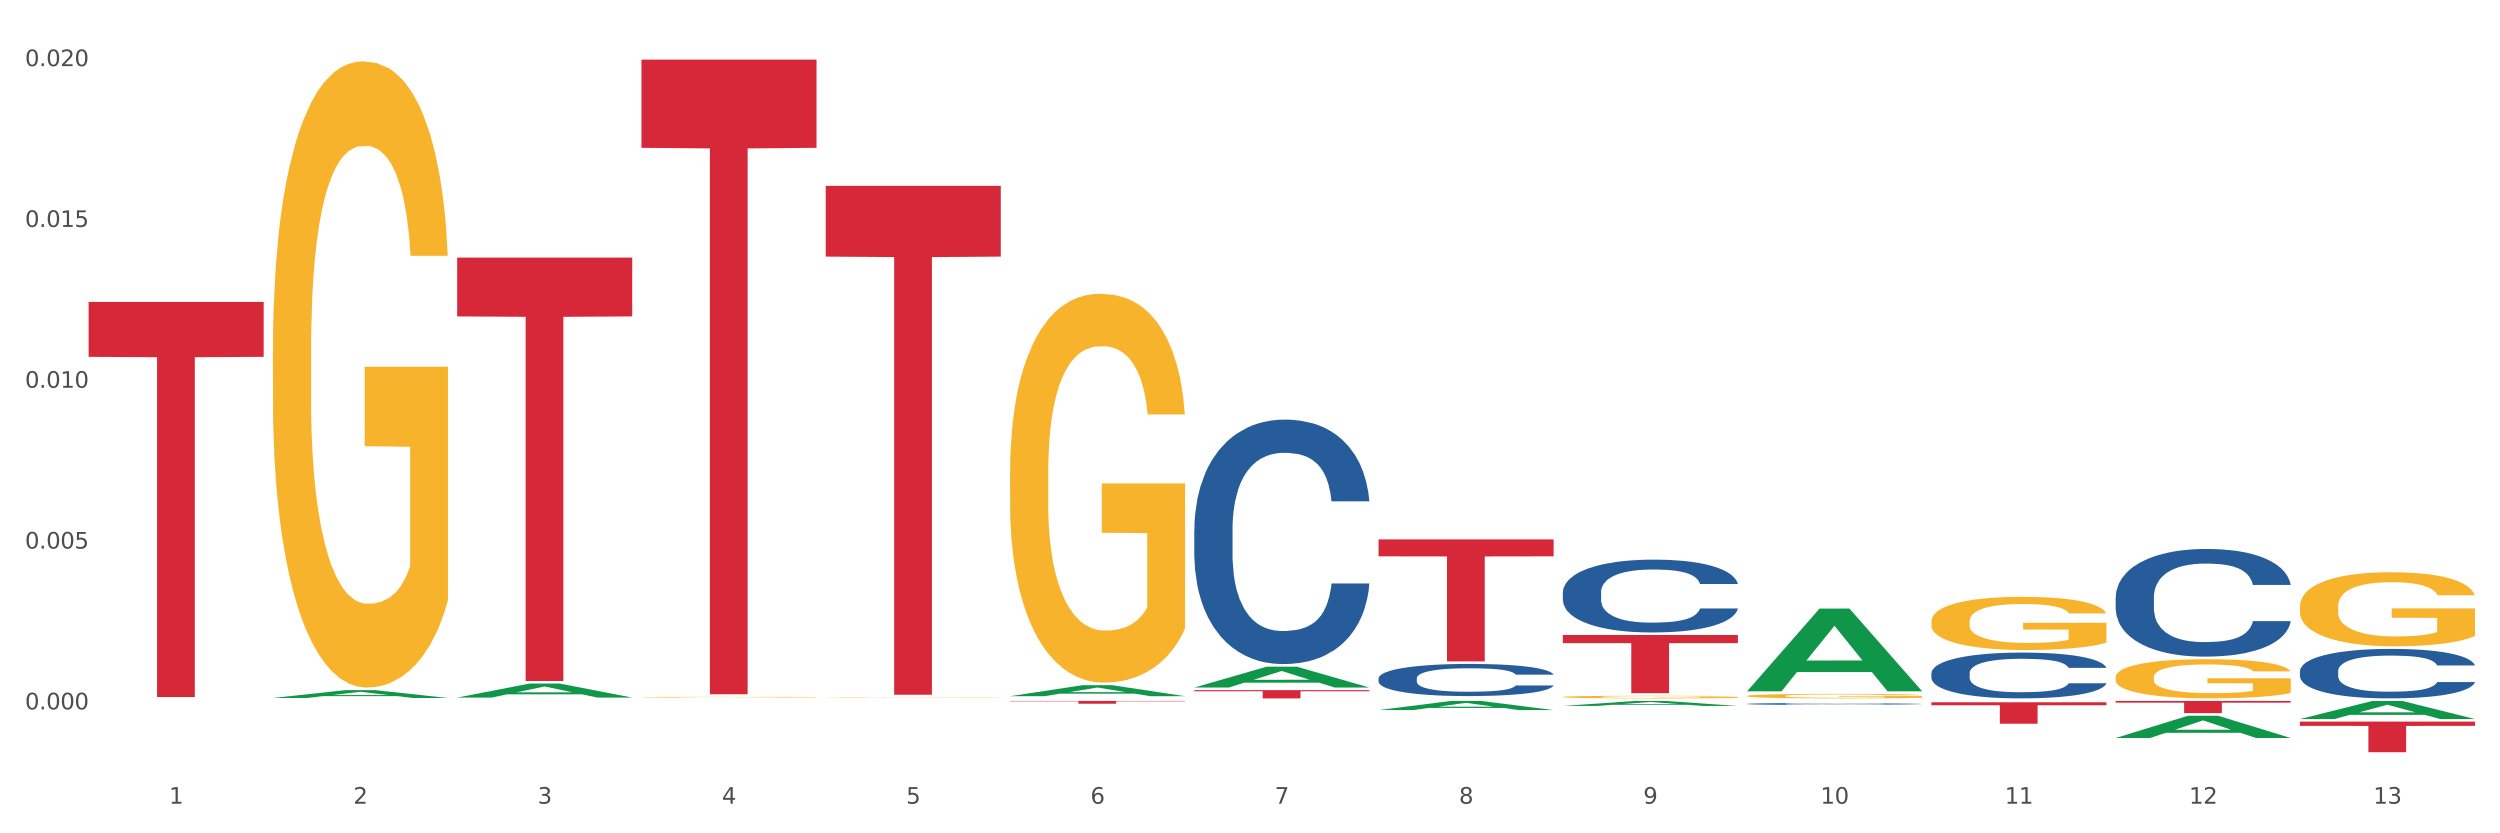 <?xml version="1.0" encoding="utf-8" standalone="no"?>
<!DOCTYPE svg PUBLIC "-//W3C//DTD SVG 1.1//EN"
  "http://www.w3.org/Graphics/SVG/1.1/DTD/svg11.dtd">
<svg xmlns:xlink="http://www.w3.org/1999/xlink" width="1080pt" height="360pt" viewBox="0 0 1080 360" xmlns="http://www.w3.org/2000/svg" version="1.1">
 <rect x="0" y="0" width="1080" height="360" fill="#333333" stroke="none"/>
 <defs>
  <style type="text/css">*{stroke-linejoin: round; stroke-linecap: butt}</style>
 </defs>
 <g id="figure_1">
  <g id="patch_1">
   <path d="M 0 360 
L 1080 360 
L 1080 0 
L 0 0 
z
" style="fill: #ffffff; stroke: #ffffff; stroke-linejoin: miter"/>
  </g>
  <g id="axes_1">
   <g id="matplotlib.axis_1">
    <g id="xtick_1">
     <g id="text_1">
      <!-- 1 -->
      <g style="fill: #4d4d4d" transform="translate(73.043 347.204) scale(0.096 -0.096)">
       <defs>
        <path id="DejaVuSans-31" d="M 794 531 
L 1825 531 
L 1825 4091 
L 703 3866 
L 703 4441 
L 1819 4666 
L 2450 4666 
L 2450 531 
L 3481 531 
L 3481 0 
L 794 0 
L 794 531 
z
" transform="scale(0.016)"/>
       </defs>
       <use xlink:href="#DejaVuSans-31"/>
      </g>
     </g>
    </g>
    <g id="xtick_2">
     <g id="text_2">
      <!-- 2 -->
      <g style="fill: #4d4d4d" transform="translate(152.65 347.204) scale(0.096 -0.096)">
       <defs>
        <path id="DejaVuSans-32" d="M 1228 531 
L 3431 531 
L 3431 0 
L 469 0 
L 469 531 
Q 828 903 1448 1529 
Q 2069 2156 2228 2338 
Q 2531 2678 2651 2914 
Q 2772 3150 2772 3378 
Q 2772 3750 2511 3984 
Q 2250 4219 1831 4219 
Q 1534 4219 1204 4116 
Q 875 4013 500 3803 
L 500 4441 
Q 881 4594 1212 4672 
Q 1544 4750 1819 4750 
Q 2544 4750 2975 4387 
Q 3406 4025 3406 3419 
Q 3406 3131 3298 2873 
Q 3191 2616 2906 2266 
Q 2828 2175 2409 1742 
Q 1991 1309 1228 531 
z
" transform="scale(0.016)"/>
       </defs>
       <use xlink:href="#DejaVuSans-32"/>
      </g>
     </g>
    </g>
    <g id="xtick_3">
     <g id="text_3">
      <!-- 3 -->
      <g style="fill: #4d4d4d" transform="translate(232.258 347.204) scale(0.096 -0.096)">
       <defs>
        <path id="DejaVuSans-33" d="M 2597 2516 
Q 3050 2419 3304 2112 
Q 3559 1806 3559 1356 
Q 3559 666 3084 287 
Q 2609 -91 1734 -91 
Q 1441 -91 1130 -33 
Q 819 25 488 141 
L 488 750 
Q 750 597 1062 519 
Q 1375 441 1716 441 
Q 2309 441 2620 675 
Q 2931 909 2931 1356 
Q 2931 1769 2642 2001 
Q 2353 2234 1838 2234 
L 1294 2234 
L 1294 2753 
L 1863 2753 
Q 2328 2753 2575 2939 
Q 2822 3125 2822 3475 
Q 2822 3834 2567 4026 
Q 2313 4219 1838 4219 
Q 1578 4219 1281 4162 
Q 984 4106 628 3988 
L 628 4550 
Q 988 4650 1302 4700 
Q 1616 4750 1894 4750 
Q 2613 4750 3031 4423 
Q 3450 4097 3450 3541 
Q 3450 3153 3228 2886 
Q 3006 2619 2597 2516 
z
" transform="scale(0.016)"/>
       </defs>
       <use xlink:href="#DejaVuSans-33"/>
      </g>
     </g>
    </g>
    <g id="xtick_4">
     <g id="text_4">
      <!-- 4 -->
      <g style="fill: #4d4d4d" transform="translate(311.865 347.204) scale(0.096 -0.096)">
       <defs>
        <path id="DejaVuSans-34" d="M 2419 4116 
L 825 1625 
L 2419 1625 
L 2419 4116 
z
M 2253 4666 
L 3047 4666 
L 3047 1625 
L 3713 1625 
L 3713 1100 
L 3047 1100 
L 3047 0 
L 2419 0 
L 2419 1100 
L 313 1100 
L 313 1709 
L 2253 4666 
z
" transform="scale(0.016)"/>
       </defs>
       <use xlink:href="#DejaVuSans-34"/>
      </g>
     </g>
    </g>
    <g id="xtick_5">
     <g id="text_5">
      <!-- 5 -->
      <g style="fill: #4d4d4d" transform="translate(391.473 347.204) scale(0.096 -0.096)">
       <defs>
        <path id="DejaVuSans-35" d="M 691 4666 
L 3169 4666 
L 3169 4134 
L 1269 4134 
L 1269 2991 
Q 1406 3038 1543 3061 
Q 1681 3084 1819 3084 
Q 2600 3084 3056 2656 
Q 3513 2228 3513 1497 
Q 3513 744 3044 326 
Q 2575 -91 1722 -91 
Q 1428 -91 1123 -41 
Q 819 9 494 109 
L 494 744 
Q 775 591 1075 516 
Q 1375 441 1709 441 
Q 2250 441 2565 725 
Q 2881 1009 2881 1497 
Q 2881 1984 2565 2268 
Q 2250 2553 1709 2553 
Q 1456 2553 1204 2497 
Q 953 2441 691 2322 
L 691 4666 
z
" transform="scale(0.016)"/>
       </defs>
       <use xlink:href="#DejaVuSans-35"/>
      </g>
     </g>
    </g>
    <g id="xtick_6">
     <g id="text_6">
      <!-- 6 -->
      <g style="fill: #4d4d4d" transform="translate(471.08 347.204) scale(0.096 -0.096)">
       <defs>
        <path id="DejaVuSans-36" d="M 2113 2584 
Q 1688 2584 1439 2293 
Q 1191 2003 1191 1497 
Q 1191 994 1439 701 
Q 1688 409 2113 409 
Q 2538 409 2786 701 
Q 3034 994 3034 1497 
Q 3034 2003 2786 2293 
Q 2538 2584 2113 2584 
z
M 3366 4563 
L 3366 3988 
Q 3128 4100 2886 4159 
Q 2644 4219 2406 4219 
Q 1781 4219 1451 3797 
Q 1122 3375 1075 2522 
Q 1259 2794 1537 2939 
Q 1816 3084 2150 3084 
Q 2853 3084 3261 2657 
Q 3669 2231 3669 1497 
Q 3669 778 3244 343 
Q 2819 -91 2113 -91 
Q 1303 -91 875 529 
Q 447 1150 447 2328 
Q 447 3434 972 4092 
Q 1497 4750 2381 4750 
Q 2619 4750 2861 4703 
Q 3103 4656 3366 4563 
z
" transform="scale(0.016)"/>
       </defs>
       <use xlink:href="#DejaVuSans-36"/>
      </g>
     </g>
    </g>
    <g id="xtick_7">
     <g id="text_7">
      <!-- 7 -->
      <g style="fill: #4d4d4d" transform="translate(550.688 347.204) scale(0.096 -0.096)">
       <defs>
        <path id="DejaVuSans-37" d="M 525 4666 
L 3525 4666 
L 3525 4397 
L 1831 0 
L 1172 0 
L 2766 4134 
L 525 4134 
L 525 4666 
z
" transform="scale(0.016)"/>
       </defs>
       <use xlink:href="#DejaVuSans-37"/>
      </g>
     </g>
    </g>
    <g id="xtick_8">
     <g id="text_8">
      <!-- 8 -->
      <g style="fill: #4d4d4d" transform="translate(630.295 347.204) scale(0.096 -0.096)">
       <defs>
        <path id="DejaVuSans-38" d="M 2034 2216 
Q 1584 2216 1326 1975 
Q 1069 1734 1069 1313 
Q 1069 891 1326 650 
Q 1584 409 2034 409 
Q 2484 409 2743 651 
Q 3003 894 3003 1313 
Q 3003 1734 2745 1975 
Q 2488 2216 2034 2216 
z
M 1403 2484 
Q 997 2584 770 2862 
Q 544 3141 544 3541 
Q 544 4100 942 4425 
Q 1341 4750 2034 4750 
Q 2731 4750 3128 4425 
Q 3525 4100 3525 3541 
Q 3525 3141 3298 2862 
Q 3072 2584 2669 2484 
Q 3125 2378 3379 2068 
Q 3634 1759 3634 1313 
Q 3634 634 3220 271 
Q 2806 -91 2034 -91 
Q 1263 -91 848 271 
Q 434 634 434 1313 
Q 434 1759 690 2068 
Q 947 2378 1403 2484 
z
M 1172 3481 
Q 1172 3119 1398 2916 
Q 1625 2713 2034 2713 
Q 2441 2713 2670 2916 
Q 2900 3119 2900 3481 
Q 2900 3844 2670 4047 
Q 2441 4250 2034 4250 
Q 1625 4250 1398 4047 
Q 1172 3844 1172 3481 
z
" transform="scale(0.016)"/>
       </defs>
       <use xlink:href="#DejaVuSans-38"/>
      </g>
     </g>
    </g>
    <g id="xtick_9">
     <g id="text_9">
      <!-- 9 -->
      <g style="fill: #4d4d4d" transform="translate(709.902 347.204) scale(0.096 -0.096)">
       <defs>
        <path id="DejaVuSans-39" d="M 703 97 
L 703 672 
Q 941 559 1184 500 
Q 1428 441 1663 441 
Q 2288 441 2617 861 
Q 2947 1281 2994 2138 
Q 2813 1869 2534 1725 
Q 2256 1581 1919 1581 
Q 1219 1581 811 2004 
Q 403 2428 403 3163 
Q 403 3881 828 4315 
Q 1253 4750 1959 4750 
Q 2769 4750 3195 4129 
Q 3622 3509 3622 2328 
Q 3622 1225 3098 567 
Q 2575 -91 1691 -91 
Q 1453 -91 1209 -44 
Q 966 3 703 97 
z
M 1959 2075 
Q 2384 2075 2632 2365 
Q 2881 2656 2881 3163 
Q 2881 3666 2632 3958 
Q 2384 4250 1959 4250 
Q 1534 4250 1286 3958 
Q 1038 3666 1038 3163 
Q 1038 2656 1286 2365 
Q 1534 2075 1959 2075 
z
" transform="scale(0.016)"/>
       </defs>
       <use xlink:href="#DejaVuSans-39"/>
      </g>
     </g>
    </g>
    <g id="xtick_10">
     <g id="text_10">
      <!-- 10 -->
      <g style="fill: #4d4d4d" transform="translate(786.456 347.204) scale(0.096 -0.096)">
       <defs>
        <path id="DejaVuSans-30" d="M 2034 4250 
Q 1547 4250 1301 3770 
Q 1056 3291 1056 2328 
Q 1056 1369 1301 889 
Q 1547 409 2034 409 
Q 2525 409 2770 889 
Q 3016 1369 3016 2328 
Q 3016 3291 2770 3770 
Q 2525 4250 2034 4250 
z
M 2034 4750 
Q 2819 4750 3233 4129 
Q 3647 3509 3647 2328 
Q 3647 1150 3233 529 
Q 2819 -91 2034 -91 
Q 1250 -91 836 529 
Q 422 1150 422 2328 
Q 422 3509 836 4129 
Q 1250 4750 2034 4750 
z
" transform="scale(0.016)"/>
       </defs>
       <use xlink:href="#DejaVuSans-31"/>
       <use xlink:href="#DejaVuSans-30" transform="translate(63.623 0)"/>
      </g>
     </g>
    </g>
    <g id="xtick_11">
     <g id="text_11">
      <!-- 11 -->
      <g style="fill: #4d4d4d" transform="translate(866.063 347.204) scale(0.096 -0.096)">
       <use xlink:href="#DejaVuSans-31"/>
       <use xlink:href="#DejaVuSans-31" transform="translate(63.623 0)"/>
      </g>
     </g>
    </g>
    <g id="xtick_12">
     <g id="text_12">
      <!-- 12 -->
      <g style="fill: #4d4d4d" transform="translate(945.671 347.204) scale(0.096 -0.096)">
       <use xlink:href="#DejaVuSans-31"/>
       <use xlink:href="#DejaVuSans-32" transform="translate(63.623 0)"/>
      </g>
     </g>
    </g>
    <g id="xtick_13">
     <g id="text_13">
      <!-- 13 -->
      <g style="fill: #4d4d4d" transform="translate(1025.278 347.204) scale(0.096 -0.096)">
       <use xlink:href="#DejaVuSans-31"/>
       <use xlink:href="#DejaVuSans-33" transform="translate(63.623 0)"/>
      </g>
     </g>
    </g>
    <g id="xtick_14"/>
    <g id="xtick_15"/>
    <g id="xtick_16"/>
    <g id="xtick_17"/>
    <g id="xtick_18"/>
    <g id="xtick_19"/>
    <g id="xtick_20"/>
    <g id="xtick_21"/>
    <g id="xtick_22"/>
    <g id="xtick_23"/>
    <g id="xtick_24"/>
    <g id="xtick_25"/>
   </g>
   <g id="matplotlib.axis_2">
    <g id="ytick_1">
     <g id="text_14">
      <!-- 0.000 -->
      <g style="fill: #4d4d4d" transform="translate(10.8 306.452) scale(0.096 -0.096)">
       <defs>
        <path id="DejaVuSans-2e" d="M 684 794 
L 1344 794 
L 1344 0 
L 684 0 
L 684 794 
z
" transform="scale(0.016)"/>
       </defs>
       <use xlink:href="#DejaVuSans-30"/>
       <use xlink:href="#DejaVuSans-2e" transform="translate(63.623 0)"/>
       <use xlink:href="#DejaVuSans-30" transform="translate(95.41 0)"/>
       <use xlink:href="#DejaVuSans-30" transform="translate(159.033 0)"/>
       <use xlink:href="#DejaVuSans-30" transform="translate(222.656 0)"/>
      </g>
     </g>
    </g>
    <g id="ytick_2">
     <g id="text_15">
      <!-- 0.005 -->
      <g style="fill: #4d4d4d" transform="translate(10.8 236.984) scale(0.096 -0.096)">
       <use xlink:href="#DejaVuSans-30"/>
       <use xlink:href="#DejaVuSans-2e" transform="translate(63.623 0)"/>
       <use xlink:href="#DejaVuSans-30" transform="translate(95.41 0)"/>
       <use xlink:href="#DejaVuSans-30" transform="translate(159.033 0)"/>
       <use xlink:href="#DejaVuSans-35" transform="translate(222.656 0)"/>
      </g>
     </g>
    </g>
    <g id="ytick_3">
     <g id="text_16">
      <!-- 0.010 -->
      <g style="fill: #4d4d4d" transform="translate(10.8 167.515) scale(0.096 -0.096)">
       <use xlink:href="#DejaVuSans-30"/>
       <use xlink:href="#DejaVuSans-2e" transform="translate(63.623 0)"/>
       <use xlink:href="#DejaVuSans-30" transform="translate(95.41 0)"/>
       <use xlink:href="#DejaVuSans-31" transform="translate(159.033 0)"/>
       <use xlink:href="#DejaVuSans-30" transform="translate(222.656 0)"/>
      </g>
     </g>
    </g>
    <g id="ytick_4">
     <g id="text_17">
      <!-- 0.015 -->
      <g style="fill: #4d4d4d" transform="translate(10.8 98.047) scale(0.096 -0.096)">
       <use xlink:href="#DejaVuSans-30"/>
       <use xlink:href="#DejaVuSans-2e" transform="translate(63.623 0)"/>
       <use xlink:href="#DejaVuSans-30" transform="translate(95.41 0)"/>
       <use xlink:href="#DejaVuSans-31" transform="translate(159.033 0)"/>
       <use xlink:href="#DejaVuSans-35" transform="translate(222.656 0)"/>
      </g>
     </g>
    </g>
    <g id="ytick_5">
     <g id="text_18">
      <!-- 0.020 -->
      <g style="fill: #4d4d4d" transform="translate(10.8 28.579) scale(0.096 -0.096)">
       <use xlink:href="#DejaVuSans-30"/>
       <use xlink:href="#DejaVuSans-2e" transform="translate(63.623 0)"/>
       <use xlink:href="#DejaVuSans-30" transform="translate(95.41 0)"/>
       <use xlink:href="#DejaVuSans-32" transform="translate(159.033 0)"/>
       <use xlink:href="#DejaVuSans-30" transform="translate(222.656 0)"/>
      </g>
     </g>
    </g>
    <g id="ytick_6"/>
    <g id="ytick_7"/>
    <g id="ytick_8"/>
    <g id="ytick_9"/>
   </g>
   <g id="PolyCollection_1">
    <path d="M 117.89 301.525 
L 117.968 301.522 
L 149.155 298.144 
L 162.097 298.141 
L 193.518 301.531 
L 178.548 301.531 
L 171.765 300.742 
L 139.565 300.742 
L 139.331 300.755 
L 132.782 301.531 
L 117.89 301.531 
L 117.89 301.525 
L 143.619 300.271 
L 167.711 300.268 
L 155.782 298.864 
L 155.626 298.857 
L 155.47 298.867 
L 143.541 300.268 
L 143.619 300.271 
L 117.89 301.525 
z
" clip-path="url(#p862fdae456)" style="fill: #109648"/>
    <path d="M 913.965 302.805 
L 989.593 302.805 
L 989.593 303.538 
L 959.843 303.543 
L 959.843 308.084 
L 943.535 308.084 
L 943.535 303.543 
L 913.965 303.538 
L 913.965 302.81 
L 913.965 302.805 
z
" clip-path="url(#p862fdae456)" style="fill: #d62839"/>
    <path d="M 834.358 303.384 
L 909.985 303.384 
L 909.985 304.671 
L 880.236 304.68 
L 880.236 312.645 
L 863.928 312.645 
L 863.928 304.68 
L 834.358 304.671 
L 834.358 303.393 
L 834.358 303.384 
z
" clip-path="url(#p862fdae456)" style="fill: #d62839"/>
    <path d="M 675.143 274.334 
L 750.77 274.334 
L 750.77 277.827 
L 721.021 277.851 
L 721.021 299.476 
L 704.713 299.476 
L 704.713 277.851 
L 675.143 277.827 
L 675.143 274.357 
L 675.143 274.334 
z
" clip-path="url(#p862fdae456)" style="fill: #d62839"/>
    <path d="M 595.535 233.012 
L 671.163 233.012 
L 671.163 240.336 
L 641.413 240.385 
L 641.413 285.712 
L 625.105 285.712 
L 625.105 240.385 
L 595.535 240.336 
L 595.535 233.061 
L 595.535 233.012 
z
" clip-path="url(#p862fdae456)" style="fill: #d62839"/>
    <path d="M 515.928 298.132 
L 591.555 298.132 
L 591.555 298.627 
L 561.806 298.631 
L 561.806 301.697 
L 545.498 301.697 
L 545.498 298.631 
L 515.928 298.627 
L 515.928 298.135 
L 515.928 298.132 
z
" clip-path="url(#p862fdae456)" style="fill: #d62839"/>
    <path d="M 436.32 302.805 
L 511.948 302.805 
L 511.948 302.972 
L 482.199 302.973 
L 482.199 304.007 
L 465.89 304.007 
L 465.89 302.973 
L 436.32 302.972 
L 436.32 302.806 
L 436.32 302.805 
z
" clip-path="url(#p862fdae456)" style="fill: #d62839"/>
    <path d="M 356.713 80.308 
L 432.34 80.308 
L 432.34 110.854 
L 402.591 111.061 
L 402.591 300.121 
L 386.283 300.121 
L 386.283 111.061 
L 356.713 110.854 
L 356.713 80.514 
L 356.713 80.308 
z
" clip-path="url(#p862fdae456)" style="fill: #d62839"/>
    <path d="M 277.105 25.759 
L 352.733 25.759 
L 352.733 63.86 
L 322.984 64.118 
L 322.984 299.93 
L 306.675 299.93 
L 306.675 64.118 
L 277.105 63.86 
L 277.105 26.017 
L 277.105 25.759 
z
" clip-path="url(#p862fdae456)" style="fill: #d62839"/>
    <path d="M 197.498 111.276 
L 273.125 111.276 
L 273.125 136.693 
L 243.376 136.865 
L 243.376 294.18 
L 227.068 294.18 
L 227.068 136.865 
L 197.498 136.693 
L 197.498 111.447 
L 197.498 111.276 
z
" clip-path="url(#p862fdae456)" style="fill: #d62839"/>
    <path d="M 38.283 130.436 
L 113.91 130.436 
L 113.91 154.158 
L 84.161 154.318 
L 84.161 301.14 
L 67.853 301.14 
L 67.853 154.318 
L 38.283 154.158 
L 38.283 130.596 
L 38.283 130.436 
z
" clip-path="url(#p862fdae456)" style="fill: #d62839"/>
    <path d="M 515.928 228.719 
L 516.017 228.623 
L 516.017 225.922 
L 516.286 222.257 
L 517.269 215.506 
L 518.52 210.394 
L 520.666 204.414 
L 521.828 201.907 
L 523.348 199.11 
L 526.476 194.577 
L 530.052 190.719 
L 532.555 188.597 
L 534.432 187.247 
L 538.634 184.836 
L 541.048 183.775 
L 543.551 182.907 
L 545.696 182.328 
L 549.272 181.653 
L 552.132 181.363 
L 555.44 181.267 
L 558.211 181.363 
L 561.876 181.749 
L 567.24 182.907 
L 569.296 183.582 
L 572.067 184.739 
L 574.928 186.282 
L 577.252 187.825 
L 579.934 190.044 
L 582.705 192.937 
L 585.387 196.602 
L 587.264 199.978 
L 588.784 203.546 
L 590.125 207.887 
L 591.108 212.612 
L 591.555 216.567 
L 575.196 216.567 
L 574.749 212.998 
L 573.855 209.14 
L 572.961 206.536 
L 571.978 204.414 
L 570.458 202.003 
L 569.117 200.46 
L 566.882 198.628 
L 564.826 197.47 
L 563.128 196.795 
L 561.072 196.216 
L 556.691 195.638 
L 553.563 195.638 
L 551.596 195.831 
L 549.182 196.313 
L 547.126 196.988 
L 544.713 198.145 
L 542.835 199.399 
L 540.958 201.039 
L 539.885 202.196 
L 538.276 204.318 
L 537.204 206.054 
L 535.773 209.044 
L 534.969 211.166 
L 533.539 216.663 
L 532.913 220.714 
L 532.645 223.511 
L 532.466 226.597 
L 532.466 241.643 
L 533.002 248.395 
L 533.449 251.288 
L 534.164 254.567 
L 535.505 258.811 
L 537.472 262.958 
L 539.528 265.948 
L 541.226 267.78 
L 542.835 269.131 
L 544.445 270.192 
L 546.411 271.156 
L 548.02 271.735 
L 550.434 272.313 
L 553.295 272.603 
L 555.529 272.603 
L 560.088 272.121 
L 562.145 271.638 
L 564.111 270.963 
L 566.257 269.902 
L 567.955 268.745 
L 568.938 267.877 
L 570.548 266.044 
L 571.799 264.115 
L 572.872 261.897 
L 573.587 259.968 
L 574.391 257.075 
L 575.017 253.796 
L 575.196 252.06 
L 591.555 252.06 
L 591.197 255.532 
L 590.572 258.907 
L 589.32 263.44 
L 588.337 266.044 
L 586.817 269.227 
L 585.208 271.928 
L 582.973 274.918 
L 580.917 277.136 
L 578.772 279.065 
L 576.448 280.801 
L 572.246 283.212 
L 570.726 283.887 
L 567.508 285.045 
L 565.005 285.72 
L 561.34 286.395 
L 557.585 286.781 
L 553.652 286.877 
L 550.166 286.684 
L 546.322 286.105 
L 543.908 285.527 
L 541.226 284.659 
L 538.098 283.308 
L 535.148 281.669 
L 532.376 279.74 
L 529.784 277.522 
L 527.37 275.014 
L 524.242 270.867 
L 521.917 266.816 
L 520.219 263.055 
L 519.057 259.872 
L 517.895 255.821 
L 517.269 253.024 
L 516.286 246.273 
L 515.928 240.004 
L 515.928 228.719 
z
" clip-path="url(#p862fdae456)" style="fill: #255c99"/>
    <path d="M 993.573 311.744 
L 1069.2 311.744 
L 1069.2 313.579 
L 1039.451 313.591 
L 1039.451 324.95 
L 1023.143 324.95 
L 1023.143 313.591 
L 993.573 313.579 
L 993.573 311.756 
L 993.573 311.744 
z
" clip-path="url(#p862fdae456)" style="fill: #d62839"/>
    <path d="M 595.535 293.057 
L 595.625 293.044 
L 595.625 292.689 
L 595.893 292.208 
L 596.876 291.32 
L 598.128 290.649 
L 600.273 289.863 
L 601.435 289.533 
L 602.955 289.165 
L 606.084 288.57 
L 609.66 288.063 
L 612.163 287.784 
L 614.04 287.606 
L 618.241 287.289 
L 620.655 287.15 
L 623.158 287.036 
L 625.304 286.96 
L 628.879 286.871 
L 631.74 286.833 
L 635.047 286.82 
L 637.819 286.833 
L 641.484 286.884 
L 646.847 287.036 
L 648.904 287.125 
L 651.675 287.277 
L 654.535 287.48 
L 656.86 287.682 
L 659.541 287.974 
L 662.313 288.354 
L 664.994 288.836 
L 666.872 289.28 
L 668.391 289.749 
L 669.732 290.319 
L 670.716 290.94 
L 671.163 291.46 
L 654.803 291.46 
L 654.357 290.991 
L 653.463 290.484 
L 652.569 290.142 
L 651.585 289.863 
L 650.066 289.546 
L 648.725 289.343 
L 646.49 289.102 
L 644.434 288.95 
L 642.735 288.861 
L 640.679 288.785 
L 636.299 288.709 
L 633.17 288.709 
L 631.204 288.735 
L 628.79 288.798 
L 626.734 288.887 
L 624.32 289.039 
L 622.443 289.204 
L 620.566 289.419 
L 619.493 289.571 
L 617.884 289.85 
L 616.811 290.078 
L 615.381 290.471 
L 614.576 290.75 
L 613.146 291.472 
L 612.52 292.005 
L 612.252 292.372 
L 612.073 292.778 
L 612.073 294.755 
L 612.61 295.643 
L 613.057 296.023 
L 613.772 296.454 
L 615.113 297.012 
L 617.079 297.557 
L 619.135 297.95 
L 620.834 298.191 
L 622.443 298.368 
L 624.052 298.507 
L 626.019 298.634 
L 627.628 298.71 
L 630.041 298.786 
L 632.902 298.824 
L 635.137 298.824 
L 639.696 298.761 
L 641.752 298.698 
L 643.719 298.609 
L 645.864 298.469 
L 647.563 298.317 
L 648.546 298.203 
L 650.155 297.962 
L 651.407 297.709 
L 652.479 297.417 
L 653.194 297.164 
L 653.999 296.784 
L 654.625 296.353 
L 654.803 296.124 
L 671.163 296.124 
L 670.805 296.581 
L 670.179 297.024 
L 668.928 297.62 
L 667.944 297.962 
L 666.425 298.381 
L 664.816 298.736 
L 662.581 299.129 
L 660.525 299.42 
L 658.379 299.674 
L 656.055 299.902 
L 651.853 300.219 
L 650.334 300.307 
L 647.116 300.46 
L 644.613 300.548 
L 640.947 300.637 
L 637.193 300.688 
L 633.26 300.7 
L 629.773 300.675 
L 625.929 300.599 
L 623.516 300.523 
L 620.834 300.409 
L 617.705 300.231 
L 614.755 300.016 
L 611.984 299.762 
L 609.391 299.471 
L 606.978 299.141 
L 603.849 298.596 
L 601.525 298.064 
L 599.826 297.569 
L 598.664 297.151 
L 597.502 296.619 
L 596.876 296.251 
L 595.893 295.364 
L 595.535 294.54 
L 595.535 293.057 
z
" clip-path="url(#p862fdae456)" style="fill: #255c99"/>
    <path d="M 754.75 304.077 
L 754.84 304.076 
L 754.84 304.055 
L 755.108 304.028 
L 756.091 303.976 
L 757.343 303.937 
L 759.488 303.892 
L 760.65 303.873 
L 762.17 303.851 
L 765.299 303.817 
L 768.875 303.788 
L 771.378 303.771 
L 773.255 303.761 
L 777.456 303.743 
L 779.87 303.735 
L 782.373 303.728 
L 784.519 303.724 
L 788.094 303.719 
L 790.955 303.716 
L 794.262 303.716 
L 797.034 303.716 
L 800.699 303.719 
L 806.062 303.728 
L 808.118 303.733 
L 810.89 303.742 
L 813.75 303.754 
L 816.075 303.766 
L 818.756 303.782 
L 821.528 303.804 
L 824.209 303.832 
L 826.087 303.858 
L 827.606 303.885 
L 828.947 303.918 
L 829.931 303.954 
L 830.378 303.984 
L 814.018 303.984 
L 813.572 303.957 
L 812.678 303.928 
L 811.784 303.908 
L 810.8 303.892 
L 809.281 303.873 
L 807.94 303.862 
L 805.705 303.848 
L 803.649 303.839 
L 801.95 303.834 
L 799.894 303.829 
L 795.514 303.825 
L 792.385 303.825 
L 790.419 303.826 
L 788.005 303.83 
L 785.949 303.835 
L 783.535 303.844 
L 781.658 303.854 
L 779.781 303.866 
L 778.708 303.875 
L 777.099 303.891 
L 776.026 303.904 
L 774.596 303.927 
L 773.791 303.943 
L 772.361 303.985 
L 771.735 304.016 
L 771.467 304.037 
L 771.288 304.061 
L 771.288 304.175 
L 771.825 304.226 
L 772.272 304.248 
L 772.987 304.273 
L 774.328 304.306 
L 776.294 304.337 
L 778.35 304.36 
L 780.049 304.374 
L 781.658 304.384 
L 783.267 304.392 
L 785.234 304.399 
L 786.843 304.404 
L 789.256 304.408 
L 792.117 304.41 
L 794.352 304.41 
L 798.911 304.407 
L 800.967 304.403 
L 802.934 304.398 
L 805.079 304.39 
L 806.778 304.381 
L 807.761 304.375 
L 809.37 304.361 
L 810.622 304.346 
L 811.694 304.329 
L 812.409 304.314 
L 813.214 304.292 
L 813.84 304.267 
L 814.018 304.254 
L 830.378 304.254 
L 830.02 304.281 
L 829.394 304.306 
L 828.143 304.341 
L 827.159 304.361 
L 825.64 304.385 
L 824.031 304.405 
L 821.796 304.428 
L 819.74 304.445 
L 817.594 304.46 
L 815.27 304.473 
L 811.068 304.491 
L 809.549 304.496 
L 806.331 304.505 
L 803.828 304.51 
L 800.162 304.515 
L 796.408 304.518 
L 792.475 304.519 
L 788.988 304.518 
L 785.144 304.513 
L 782.731 304.509 
L 780.049 304.502 
L 776.92 304.492 
L 773.97 304.479 
L 771.199 304.465 
L 768.606 304.448 
L 766.193 304.429 
L 763.064 304.397 
L 760.74 304.366 
L 759.041 304.338 
L 757.879 304.314 
L 756.717 304.283 
L 756.091 304.262 
L 755.108 304.21 
L 754.75 304.163 
L 754.75 304.077 
z
" clip-path="url(#p862fdae456)" style="fill: #255c99"/>
    <path d="M 834.358 290.806 
L 834.447 290.788 
L 834.447 290.283 
L 834.715 289.596 
L 835.699 288.332 
L 836.95 287.375 
L 839.096 286.255 
L 840.258 285.786 
L 841.778 285.262 
L 844.906 284.413 
L 848.482 283.691 
L 850.985 283.293 
L 852.862 283.041 
L 857.064 282.589 
L 859.478 282.39 
L 861.981 282.228 
L 864.126 282.12 
L 867.702 281.993 
L 870.562 281.939 
L 873.87 281.921 
L 876.641 281.939 
L 880.306 282.011 
L 885.67 282.228 
L 887.726 282.354 
L 890.497 282.571 
L 893.358 282.86 
L 895.682 283.149 
L 898.364 283.564 
L 901.135 284.106 
L 903.817 284.792 
L 905.694 285.425 
L 907.214 286.093 
L 908.555 286.905 
L 909.538 287.79 
L 909.985 288.531 
L 893.626 288.531 
L 893.179 287.863 
L 892.285 287.14 
L 891.391 286.653 
L 890.408 286.255 
L 888.888 285.804 
L 887.547 285.515 
L 885.312 285.172 
L 883.256 284.955 
L 881.558 284.829 
L 879.502 284.72 
L 875.121 284.612 
L 871.993 284.612 
L 870.026 284.648 
L 867.612 284.738 
L 865.556 284.865 
L 863.143 285.081 
L 861.265 285.316 
L 859.388 285.623 
L 858.315 285.84 
L 856.706 286.237 
L 855.634 286.562 
L 854.203 287.122 
L 853.399 287.519 
L 851.968 288.549 
L 851.343 289.307 
L 851.075 289.831 
L 850.896 290.409 
L 850.896 293.226 
L 851.432 294.491 
L 851.879 295.032 
L 852.594 295.646 
L 853.935 296.441 
L 855.902 297.218 
L 857.958 297.777 
L 859.656 298.121 
L 861.265 298.373 
L 862.875 298.572 
L 864.841 298.753 
L 866.45 298.861 
L 868.864 298.969 
L 871.724 299.024 
L 873.959 299.024 
L 878.518 298.933 
L 880.574 298.843 
L 882.541 298.717 
L 884.687 298.518 
L 886.385 298.301 
L 887.368 298.139 
L 888.977 297.796 
L 890.229 297.434 
L 891.302 297.019 
L 892.017 296.658 
L 892.821 296.116 
L 893.447 295.502 
L 893.626 295.177 
L 909.985 295.177 
L 909.627 295.827 
L 909.002 296.459 
L 907.75 297.308 
L 906.767 297.796 
L 905.247 298.392 
L 903.638 298.897 
L 901.403 299.457 
L 899.347 299.872 
L 897.202 300.234 
L 894.877 300.559 
L 890.676 301.01 
L 889.156 301.137 
L 885.938 301.353 
L 883.435 301.48 
L 879.77 301.606 
L 876.015 301.678 
L 872.082 301.697 
L 868.596 301.66 
L 864.752 301.552 
L 862.338 301.444 
L 859.656 301.281 
L 856.528 301.028 
L 853.578 300.721 
L 850.806 300.36 
L 848.214 299.945 
L 845.8 299.475 
L 842.672 298.699 
L 840.347 297.94 
L 838.649 297.236 
L 837.487 296.64 
L 836.325 295.881 
L 835.699 295.357 
L 834.715 294.093 
L 834.358 292.919 
L 834.358 290.806 
z
" clip-path="url(#p862fdae456)" style="fill: #255c99"/>
    <path d="M 913.965 258.051 
L 914.055 258.009 
L 914.055 256.819 
L 914.323 255.205 
L 915.306 252.232 
L 916.558 249.98 
L 918.703 247.346 
L 919.865 246.242 
L 921.385 245.01 
L 924.514 243.013 
L 928.09 241.314 
L 930.593 240.379 
L 932.47 239.785 
L 936.671 238.722 
L 939.085 238.255 
L 941.588 237.873 
L 943.734 237.618 
L 947.309 237.321 
L 950.17 237.193 
L 953.477 237.151 
L 956.249 237.193 
L 959.914 237.363 
L 965.277 237.873 
L 967.333 238.17 
L 970.105 238.68 
L 972.965 239.36 
L 975.29 240.039 
L 977.971 241.016 
L 980.743 242.291 
L 983.424 243.905 
L 985.302 245.392 
L 986.821 246.964 
L 988.162 248.875 
L 989.146 250.957 
L 989.593 252.699 
L 973.233 252.699 
L 972.786 251.127 
L 971.893 249.428 
L 970.999 248.281 
L 970.015 247.346 
L 968.496 246.284 
L 967.155 245.604 
L 964.92 244.797 
L 962.864 244.288 
L 961.165 243.99 
L 959.109 243.735 
L 954.729 243.48 
L 951.6 243.48 
L 949.634 243.565 
L 947.22 243.778 
L 945.164 244.075 
L 942.75 244.585 
L 940.873 245.137 
L 938.996 245.859 
L 937.923 246.369 
L 936.314 247.304 
L 935.241 248.068 
L 933.811 249.385 
L 933.006 250.32 
L 931.576 252.741 
L 930.95 254.525 
L 930.682 255.757 
L 930.503 257.117 
L 930.503 263.744 
L 931.04 266.718 
L 931.487 267.992 
L 932.202 269.436 
L 933.543 271.306 
L 935.509 273.132 
L 937.565 274.449 
L 939.264 275.256 
L 940.873 275.851 
L 942.482 276.318 
L 944.449 276.743 
L 946.058 276.998 
L 948.471 277.253 
L 951.332 277.38 
L 953.567 277.38 
L 958.126 277.168 
L 960.182 276.956 
L 962.149 276.658 
L 964.294 276.191 
L 965.993 275.681 
L 966.976 275.299 
L 968.585 274.492 
L 969.836 273.642 
L 970.909 272.665 
L 971.624 271.815 
L 972.429 270.541 
L 973.055 269.097 
L 973.233 268.332 
L 989.593 268.332 
L 989.235 269.861 
L 988.609 271.348 
L 987.358 273.345 
L 986.374 274.492 
L 984.855 275.894 
L 983.246 277.083 
L 981.011 278.4 
L 978.955 279.377 
L 976.809 280.227 
L 974.485 280.991 
L 970.283 282.053 
L 968.764 282.351 
L 965.546 282.86 
L 963.043 283.158 
L 959.377 283.455 
L 955.623 283.625 
L 951.69 283.668 
L 948.203 283.583 
L 944.359 283.328 
L 941.946 283.073 
L 939.264 282.691 
L 936.135 282.096 
L 933.185 281.374 
L 930.414 280.524 
L 927.821 279.547 
L 925.408 278.442 
L 922.279 276.616 
L 919.955 274.831 
L 918.256 273.175 
L 917.094 271.773 
L 915.932 269.989 
L 915.306 268.757 
L 914.323 265.783 
L 913.965 263.022 
L 913.965 258.051 
z
" clip-path="url(#p862fdae456)" style="fill: #255c99"/>
    <path d="M 993.573 289.927 
L 993.662 289.907 
L 993.662 289.361 
L 993.93 288.619 
L 994.914 287.253 
L 996.165 286.218 
L 998.311 285.008 
L 999.473 284.501 
L 1000.993 283.935 
L 1004.121 283.017 
L 1007.697 282.237 
L 1010.2 281.807 
L 1012.077 281.534 
L 1016.279 281.046 
L 1018.693 280.831 
L 1021.196 280.656 
L 1023.341 280.539 
L 1026.917 280.402 
L 1029.777 280.343 
L 1033.085 280.324 
L 1035.856 280.343 
L 1039.521 280.421 
L 1044.885 280.656 
L 1046.941 280.792 
L 1049.712 281.026 
L 1052.573 281.339 
L 1054.897 281.651 
L 1057.579 282.1 
L 1060.35 282.686 
L 1063.032 283.427 
L 1064.909 284.11 
L 1066.429 284.833 
L 1067.77 285.711 
L 1068.753 286.667 
L 1069.2 287.468 
L 1052.841 287.468 
L 1052.394 286.745 
L 1051.5 285.965 
L 1050.606 285.438 
L 1049.623 285.008 
L 1048.103 284.52 
L 1046.762 284.208 
L 1044.527 283.837 
L 1042.471 283.603 
L 1040.773 283.466 
L 1038.717 283.349 
L 1034.336 283.232 
L 1031.208 283.232 
L 1029.241 283.271 
L 1026.827 283.369 
L 1024.771 283.505 
L 1022.358 283.74 
L 1020.48 283.993 
L 1018.603 284.325 
L 1017.53 284.559 
L 1015.921 284.989 
L 1014.849 285.34 
L 1013.418 285.945 
L 1012.614 286.375 
L 1011.183 287.487 
L 1010.558 288.307 
L 1010.29 288.873 
L 1010.111 289.497 
L 1010.111 292.542 
L 1010.647 293.909 
L 1011.094 294.494 
L 1011.809 295.158 
L 1013.15 296.017 
L 1015.117 296.856 
L 1017.173 297.461 
L 1018.871 297.832 
L 1020.48 298.105 
L 1022.089 298.32 
L 1024.056 298.515 
L 1025.665 298.632 
L 1028.079 298.749 
L 1030.939 298.808 
L 1033.174 298.808 
L 1037.733 298.71 
L 1039.789 298.613 
L 1041.756 298.476 
L 1043.902 298.261 
L 1045.6 298.027 
L 1046.583 297.851 
L 1048.192 297.481 
L 1049.444 297.09 
L 1050.517 296.641 
L 1051.232 296.251 
L 1052.036 295.665 
L 1052.662 295.002 
L 1052.841 294.65 
L 1069.2 294.65 
L 1068.842 295.353 
L 1068.217 296.036 
L 1066.965 296.954 
L 1065.982 297.481 
L 1064.462 298.125 
L 1062.853 298.671 
L 1060.618 299.276 
L 1058.562 299.725 
L 1056.417 300.116 
L 1054.092 300.467 
L 1049.891 300.955 
L 1048.371 301.091 
L 1045.153 301.326 
L 1042.65 301.462 
L 1038.985 301.599 
L 1035.23 301.677 
L 1031.297 301.697 
L 1027.811 301.657 
L 1023.967 301.54 
L 1021.553 301.423 
L 1018.871 301.248 
L 1015.743 300.974 
L 1012.793 300.643 
L 1010.021 300.252 
L 1007.429 299.803 
L 1005.015 299.296 
L 1001.887 298.456 
L 999.562 297.637 
L 997.864 296.875 
L 996.702 296.231 
L 995.54 295.412 
L 994.914 294.846 
L 993.93 293.479 
L 993.573 292.211 
L 993.573 289.927 
z
" clip-path="url(#p862fdae456)" style="fill: #255c99"/>
    <path d="M 993.573 262.002 
L 993.662 261.973 
L 993.662 260.921 
L 993.841 260.015 
L 994.734 257.823 
L 996.073 256.011 
L 997.055 255.047 
L 998.037 254.258 
L 999.198 253.469 
L 1000.627 252.651 
L 1003.216 251.452 
L 1004.823 250.839 
L 1006.788 250.196 
L 1010.359 249.26 
L 1012.948 248.734 
L 1015.627 248.296 
L 1020.002 247.77 
L 1022.859 247.536 
L 1025.895 247.361 
L 1029.556 247.244 
L 1032.324 247.215 
L 1038.396 247.302 
L 1043.574 247.565 
L 1046.074 247.77 
L 1049.289 248.121 
L 1050.985 248.354 
L 1053.753 248.822 
L 1056.61 249.436 
L 1058.575 249.962 
L 1061.521 250.955 
L 1063.753 251.949 
L 1065.807 253.177 
L 1066.879 254.024 
L 1067.682 254.813 
L 1068.396 255.719 
L 1069.111 257.151 
L 1053.039 257.151 
L 1052.414 256.128 
L 1051.432 255.164 
L 1050.003 254.229 
L 1048.753 253.644 
L 1046.61 252.914 
L 1044.646 252.446 
L 1042.592 252.095 
L 1040.092 251.803 
L 1038.128 251.657 
L 1035.36 251.54 
L 1029.913 251.569 
L 1026.252 251.803 
L 1023.752 252.095 
L 1022.145 252.358 
L 1020.717 252.651 
L 1019.109 253.06 
L 1017.234 253.673 
L 1015.895 254.229 
L 1014.556 254.93 
L 1013.484 255.631 
L 1012.502 256.45 
L 1011.698 257.326 
L 1011.073 258.232 
L 1010.538 259.343 
L 1010.091 261.184 
L 1010.091 265.188 
L 1010.27 266.094 
L 1010.716 267.292 
L 1011.252 268.198 
L 1012.145 269.279 
L 1012.948 270.01 
L 1014.466 271.062 
L 1016.163 271.939 
L 1017.502 272.494 
L 1018.841 272.962 
L 1021.163 273.605 
L 1023.752 274.131 
L 1025.985 274.452 
L 1029.02 274.744 
L 1031.074 274.861 
L 1032.86 274.92 
L 1037.235 274.92 
L 1040.36 274.832 
L 1043.842 274.627 
L 1046.521 274.364 
L 1048.753 274.043 
L 1051.253 273.517 
L 1052.86 273.02 
L 1052.86 266.912 
L 1033.217 266.883 
L 1033.217 262.821 
L 1069.2 262.821 
L 1069.2 274.744 
L 1067.682 275.358 
L 1065.986 275.913 
L 1064.2 276.41 
L 1061.521 277.024 
L 1058.307 277.608 
L 1055.45 278.017 
L 1052.414 278.368 
L 1048.842 278.69 
L 1044.199 278.982 
L 1041.342 279.099 
L 1037.771 279.186 
L 1033.574 279.216 
L 1029.913 279.157 
L 1026.342 279.011 
L 1022.592 278.748 
L 1018.931 278.368 
L 1016.163 277.988 
L 1013.395 277.521 
L 1010.448 276.907 
L 1008.127 276.322 
L 1006.341 275.796 
L 1004.377 275.124 
L 1002.234 274.247 
L 1000.627 273.458 
L 999.198 272.64 
L 997.68 271.588 
L 996.609 270.682 
L 995.537 269.542 
L 994.912 268.695 
L 994.198 267.38 
L 993.662 265.539 
L 993.573 262.002 
z
" clip-path="url(#p862fdae456)" style="fill: #f7b32b"/>
    <path d="M 913.965 292.595 
L 914.055 292.579 
L 914.055 292.023 
L 914.233 291.544 
L 915.126 290.385 
L 916.465 289.427 
L 917.448 288.917 
L 918.43 288.5 
L 919.591 288.083 
L 921.019 287.65 
L 923.609 287.016 
L 925.216 286.692 
L 927.18 286.352 
L 930.752 285.857 
L 933.341 285.579 
L 936.02 285.348 
L 940.395 285.069 
L 943.252 284.946 
L 946.288 284.853 
L 949.949 284.791 
L 952.716 284.776 
L 958.788 284.822 
L 963.967 284.961 
L 966.467 285.069 
L 969.681 285.255 
L 971.378 285.378 
L 974.146 285.626 
L 977.003 285.95 
L 978.967 286.228 
L 981.914 286.754 
L 984.146 287.279 
L 986.2 287.928 
L 987.271 288.376 
L 988.075 288.793 
L 988.789 289.273 
L 989.503 290.03 
L 973.431 290.03 
L 972.806 289.489 
L 971.824 288.979 
L 970.396 288.484 
L 969.146 288.175 
L 967.003 287.789 
L 965.038 287.542 
L 962.985 287.356 
L 960.485 287.202 
L 958.52 287.125 
L 955.752 287.063 
L 950.306 287.078 
L 946.645 287.202 
L 944.145 287.356 
L 942.538 287.495 
L 941.109 287.65 
L 939.502 287.866 
L 937.627 288.191 
L 936.287 288.484 
L 934.948 288.855 
L 933.877 289.226 
L 932.894 289.659 
L 932.091 290.122 
L 931.466 290.601 
L 930.93 291.189 
L 930.484 292.162 
L 930.484 294.279 
L 930.662 294.758 
L 931.109 295.392 
L 931.644 295.871 
L 932.537 296.443 
L 933.341 296.829 
L 934.859 297.385 
L 936.555 297.849 
L 937.895 298.142 
L 939.234 298.39 
L 941.555 298.73 
L 944.145 299.008 
L 946.377 299.178 
L 949.413 299.332 
L 951.466 299.394 
L 953.252 299.425 
L 957.627 299.425 
L 960.752 299.379 
L 964.235 299.27 
L 966.913 299.131 
L 969.146 298.961 
L 971.646 298.683 
L 973.253 298.421 
L 973.253 295.191 
L 953.609 295.175 
L 953.609 293.028 
L 989.593 293.028 
L 989.593 299.332 
L 988.075 299.657 
L 986.378 299.95 
L 984.592 300.213 
L 981.914 300.538 
L 978.699 300.847 
L 975.842 301.063 
L 972.806 301.248 
L 969.235 301.418 
L 964.592 301.573 
L 961.735 301.635 
L 958.163 301.681 
L 953.967 301.697 
L 950.306 301.666 
L 946.734 301.588 
L 942.984 301.449 
L 939.323 301.248 
L 936.555 301.047 
L 933.787 300.8 
L 930.841 300.476 
L 928.519 300.167 
L 926.734 299.889 
L 924.769 299.533 
L 922.626 299.07 
L 921.019 298.652 
L 919.591 298.22 
L 918.073 297.663 
L 917.001 297.184 
L 915.93 296.582 
L 915.305 296.134 
L 914.59 295.438 
L 914.055 294.465 
L 913.965 292.595 
z
" clip-path="url(#p862fdae456)" style="fill: #f7b32b"/>
    <path d="M 834.358 268.458 
L 834.447 268.437 
L 834.447 267.681 
L 834.626 267.031 
L 835.519 265.458 
L 836.858 264.157 
L 837.84 263.465 
L 838.822 262.899 
L 839.983 262.332 
L 841.412 261.745 
L 844.001 260.885 
L 845.608 260.445 
L 847.573 259.983 
L 851.144 259.312 
L 853.733 258.934 
L 856.412 258.62 
L 860.787 258.242 
L 863.644 258.074 
L 866.68 257.948 
L 870.341 257.864 
L 873.109 257.843 
L 879.181 257.906 
L 884.359 258.095 
L 886.859 258.242 
L 890.074 258.494 
L 891.77 258.662 
L 894.538 258.997 
L 897.395 259.438 
L 899.36 259.815 
L 902.306 260.528 
L 904.538 261.242 
L 906.592 262.123 
L 907.664 262.731 
L 908.467 263.297 
L 909.181 263.948 
L 909.896 264.975 
L 893.824 264.975 
L 893.199 264.241 
L 892.217 263.549 
L 890.788 262.878 
L 889.538 262.458 
L 887.395 261.934 
L 885.431 261.598 
L 883.377 261.347 
L 880.877 261.137 
L 878.913 261.032 
L 876.145 260.948 
L 870.698 260.969 
L 867.037 261.137 
L 864.537 261.347 
L 862.93 261.535 
L 861.502 261.745 
L 859.894 262.039 
L 858.019 262.479 
L 856.68 262.878 
L 855.341 263.381 
L 854.269 263.885 
L 853.287 264.472 
L 852.483 265.101 
L 851.858 265.752 
L 851.323 266.549 
L 850.876 267.87 
L 850.876 270.744 
L 851.055 271.394 
L 851.501 272.254 
L 852.037 272.905 
L 852.93 273.681 
L 853.733 274.205 
L 855.251 274.96 
L 856.948 275.59 
L 858.287 275.988 
L 859.626 276.324 
L 861.948 276.785 
L 864.537 277.163 
L 866.77 277.394 
L 869.805 277.603 
L 871.859 277.687 
L 873.645 277.729 
L 878.02 277.729 
L 881.145 277.666 
L 884.627 277.519 
L 887.306 277.331 
L 889.538 277.1 
L 892.038 276.722 
L 893.645 276.366 
L 893.645 271.982 
L 874.002 271.961 
L 874.002 269.045 
L 909.985 269.045 
L 909.985 277.603 
L 908.467 278.044 
L 906.771 278.442 
L 904.985 278.799 
L 902.306 279.239 
L 899.092 279.659 
L 896.235 279.953 
L 893.199 280.204 
L 889.627 280.435 
L 884.984 280.645 
L 882.127 280.729 
L 878.556 280.792 
L 874.359 280.813 
L 870.698 280.771 
L 867.127 280.666 
L 863.377 280.477 
L 859.716 280.204 
L 856.948 279.932 
L 854.18 279.596 
L 851.233 279.156 
L 848.912 278.736 
L 847.126 278.358 
L 845.162 277.876 
L 843.019 277.247 
L 841.412 276.68 
L 839.983 276.093 
L 838.465 275.338 
L 837.394 274.688 
L 836.322 273.869 
L 835.697 273.261 
L 834.983 272.317 
L 834.447 270.996 
L 834.358 268.458 
z
" clip-path="url(#p862fdae456)" style="fill: #f7b32b"/>
    <path d="M 754.75 300.651 
L 754.84 300.649 
L 754.84 300.585 
L 755.018 300.53 
L 755.911 300.397 
L 757.25 300.287 
L 758.233 300.228 
L 759.215 300.18 
L 760.376 300.132 
L 761.804 300.083 
L 764.394 300.01 
L 766.001 299.973 
L 767.965 299.934 
L 771.537 299.877 
L 774.126 299.845 
L 776.805 299.818 
L 781.18 299.786 
L 784.037 299.772 
L 787.073 299.761 
L 790.734 299.754 
L 793.501 299.753 
L 799.573 299.758 
L 804.752 299.774 
L 807.252 299.786 
L 810.466 299.808 
L 812.163 299.822 
L 814.931 299.85 
L 817.788 299.888 
L 819.752 299.919 
L 822.699 299.98 
L 824.931 300.04 
L 826.985 300.115 
L 828.056 300.166 
L 828.86 300.214 
L 829.574 300.269 
L 830.288 300.356 
L 814.216 300.356 
L 813.591 300.294 
L 812.609 300.235 
L 811.181 300.179 
L 809.931 300.143 
L 807.788 300.099 
L 805.823 300.07 
L 803.77 300.049 
L 801.27 300.031 
L 799.305 300.022 
L 796.537 300.015 
L 791.091 300.017 
L 787.43 300.031 
L 784.93 300.049 
L 783.323 300.065 
L 781.894 300.083 
L 780.287 300.108 
L 778.412 300.145 
L 777.072 300.179 
L 775.733 300.221 
L 774.662 300.264 
L 773.68 300.314 
L 772.876 300.367 
L 772.251 300.422 
L 771.715 300.489 
L 771.269 300.601 
L 771.269 300.844 
L 771.447 300.899 
L 771.894 300.972 
L 772.429 301.027 
L 773.322 301.093 
L 774.126 301.137 
L 775.644 301.201 
L 777.34 301.254 
L 778.68 301.288 
L 780.019 301.317 
L 782.34 301.356 
L 784.93 301.388 
L 787.162 301.407 
L 790.198 301.425 
L 792.251 301.432 
L 794.037 301.436 
L 798.412 301.436 
L 801.537 301.43 
L 805.02 301.418 
L 807.698 301.402 
L 809.931 301.382 
L 812.431 301.35 
L 814.038 301.32 
L 814.038 300.949 
L 794.394 300.947 
L 794.394 300.701 
L 830.378 300.701 
L 830.378 301.425 
L 828.86 301.462 
L 827.163 301.496 
L 825.377 301.526 
L 822.699 301.563 
L 819.484 301.599 
L 816.627 301.624 
L 813.591 301.645 
L 810.02 301.665 
L 805.377 301.682 
L 802.52 301.689 
L 798.948 301.695 
L 794.752 301.697 
L 791.091 301.693 
L 787.519 301.684 
L 783.769 301.668 
L 780.108 301.645 
L 777.34 301.622 
L 774.572 301.594 
L 771.626 301.556 
L 769.304 301.521 
L 767.519 301.489 
L 765.554 301.448 
L 763.411 301.395 
L 761.804 301.347 
L 760.376 301.297 
L 758.858 301.233 
L 757.786 301.178 
L 756.715 301.109 
L 756.09 301.057 
L 755.375 300.978 
L 754.84 300.866 
L 754.75 300.651 
z
" clip-path="url(#p862fdae456)" style="fill: #f7b32b"/>
    <path d="M 675.143 301.098 
L 675.232 301.097 
L 675.232 301.061 
L 675.411 301.029 
L 676.304 300.953 
L 677.643 300.89 
L 678.625 300.856 
L 679.607 300.829 
L 680.768 300.801 
L 682.197 300.773 
L 684.786 300.731 
L 686.393 300.71 
L 688.358 300.688 
L 691.929 300.655 
L 694.518 300.637 
L 697.197 300.622 
L 701.572 300.603 
L 704.429 300.595 
L 707.465 300.589 
L 711.126 300.585 
L 713.894 300.584 
L 719.966 300.587 
L 725.144 300.596 
L 727.644 300.603 
L 730.859 300.616 
L 732.555 300.624 
L 735.323 300.64 
L 738.18 300.661 
L 740.145 300.68 
L 743.091 300.714 
L 745.323 300.749 
L 747.377 300.791 
L 748.449 300.821 
L 749.252 300.848 
L 749.966 300.88 
L 750.681 300.929 
L 734.609 300.929 
L 733.984 300.894 
L 733.002 300.86 
L 731.573 300.828 
L 730.323 300.808 
L 728.18 300.782 
L 726.216 300.766 
L 724.162 300.754 
L 721.662 300.744 
L 719.698 300.738 
L 716.93 300.734 
L 711.483 300.735 
L 707.822 300.744 
L 705.322 300.754 
L 703.715 300.763 
L 702.287 300.773 
L 700.679 300.787 
L 698.804 300.809 
L 697.465 300.828 
L 696.126 300.852 
L 695.054 300.877 
L 694.072 300.905 
L 693.268 300.936 
L 692.643 300.967 
L 692.108 301.006 
L 691.661 301.07 
L 691.661 301.209 
L 691.84 301.24 
L 692.286 301.282 
L 692.822 301.313 
L 693.715 301.351 
L 694.518 301.376 
L 696.036 301.413 
L 697.733 301.444 
L 699.072 301.463 
L 700.411 301.479 
L 702.733 301.501 
L 705.322 301.52 
L 707.555 301.531 
L 710.59 301.541 
L 712.644 301.545 
L 714.43 301.547 
L 718.805 301.547 
L 721.93 301.544 
L 725.412 301.537 
L 728.091 301.528 
L 730.323 301.517 
L 732.823 301.498 
L 734.43 301.481 
L 734.43 301.269 
L 714.787 301.268 
L 714.787 301.127 
L 750.77 301.127 
L 750.77 301.541 
L 749.252 301.562 
L 747.556 301.582 
L 745.77 301.599 
L 743.091 301.62 
L 739.877 301.641 
L 737.02 301.655 
L 733.984 301.667 
L 730.412 301.678 
L 725.769 301.688 
L 722.912 301.692 
L 719.341 301.695 
L 715.144 301.697 
L 711.483 301.694 
L 707.912 301.689 
L 704.162 301.68 
L 700.501 301.667 
L 697.733 301.654 
L 694.965 301.638 
L 692.018 301.616 
L 689.697 301.596 
L 687.911 301.578 
L 685.947 301.554 
L 683.804 301.524 
L 682.197 301.496 
L 680.768 301.468 
L 679.25 301.431 
L 678.179 301.4 
L 677.107 301.36 
L 676.482 301.331 
L 675.768 301.285 
L 675.232 301.221 
L 675.143 301.098 
z
" clip-path="url(#p862fdae456)" style="fill: #f7b32b"/>
    <path d="M 436.32 204.525 
L 436.41 204.371 
L 436.41 198.847 
L 436.588 194.09 
L 437.481 182.582 
L 438.821 173.068 
L 439.803 168.004 
L 440.785 163.861 
L 441.946 159.718 
L 443.374 155.422 
L 445.964 149.131 
L 447.571 145.908 
L 449.535 142.533 
L 453.107 137.622 
L 455.696 134.86 
L 458.375 132.559 
L 462.75 129.797 
L 465.607 128.569 
L 468.643 127.648 
L 472.304 127.035 
L 475.072 126.881 
L 481.143 127.341 
L 486.322 128.722 
L 488.822 129.797 
L 492.036 131.638 
L 493.733 132.865 
L 496.501 135.321 
L 499.358 138.543 
L 501.322 141.305 
L 504.269 146.522 
L 506.501 151.739 
L 508.555 158.184 
L 509.626 162.634 
L 510.43 166.777 
L 511.144 171.534 
L 511.858 179.053 
L 495.786 179.053 
L 495.161 173.682 
L 494.179 168.618 
L 492.751 163.708 
L 491.501 160.639 
L 489.358 156.803 
L 487.393 154.348 
L 485.34 152.506 
L 482.84 150.972 
L 480.875 150.205 
L 478.107 149.591 
L 472.661 149.744 
L 469 150.972 
L 466.5 152.506 
L 464.893 153.887 
L 463.464 155.422 
L 461.857 157.57 
L 459.982 160.793 
L 458.643 163.708 
L 457.303 167.391 
L 456.232 171.073 
L 455.25 175.37 
L 454.446 179.973 
L 453.821 184.73 
L 453.285 190.561 
L 452.839 200.228 
L 452.839 221.25 
L 453.017 226.007 
L 453.464 232.298 
L 454 237.055 
L 454.892 242.732 
L 455.696 246.569 
L 457.214 252.093 
L 458.91 256.696 
L 460.25 259.611 
L 461.589 262.067 
L 463.911 265.442 
L 466.5 268.204 
L 468.732 269.892 
L 471.768 271.427 
L 473.822 272.041 
L 475.607 272.347 
L 479.982 272.347 
L 483.107 271.887 
L 486.59 270.813 
L 489.268 269.432 
L 491.501 267.744 
L 494.001 264.982 
L 495.608 262.373 
L 495.608 230.303 
L 475.964 230.15 
L 475.964 208.821 
L 511.948 208.821 
L 511.948 271.427 
L 510.43 274.649 
L 508.733 277.565 
L 506.947 280.173 
L 504.269 283.396 
L 501.054 286.464 
L 498.197 288.613 
L 495.161 290.454 
L 491.59 292.142 
L 486.947 293.676 
L 484.09 294.29 
L 480.518 294.75 
L 476.322 294.904 
L 472.661 294.597 
L 469.089 293.83 
L 465.339 292.449 
L 461.678 290.454 
L 458.91 288.459 
L 456.142 286.004 
L 453.196 282.782 
L 450.874 279.713 
L 449.089 276.951 
L 447.124 273.422 
L 444.981 268.818 
L 443.374 264.675 
L 441.946 260.379 
L 440.428 254.855 
L 439.356 250.098 
L 438.285 244.113 
L 437.66 239.664 
L 436.945 232.758 
L 436.41 223.091 
L 436.32 204.525 
z
" clip-path="url(#p862fdae456)" style="fill: #f7b32b"/>
    <path d="M 356.713 301.314 
L 356.802 301.314 
L 356.802 301.308 
L 356.981 301.303 
L 357.874 301.29 
L 359.213 301.28 
L 360.195 301.274 
L 361.177 301.27 
L 362.338 301.265 
L 363.767 301.26 
L 366.356 301.254 
L 367.963 301.25 
L 369.928 301.246 
L 373.499 301.241 
L 376.089 301.238 
L 378.767 301.235 
L 383.142 301.232 
L 385.999 301.231 
L 389.035 301.23 
L 392.696 301.229 
L 395.464 301.229 
L 401.536 301.23 
L 406.714 301.231 
L 409.214 301.232 
L 412.429 301.234 
L 414.125 301.236 
L 416.893 301.238 
L 419.75 301.242 
L 421.715 301.245 
L 424.661 301.251 
L 426.893 301.256 
L 428.947 301.263 
L 430.019 301.268 
L 430.822 301.273 
L 431.536 301.278 
L 432.251 301.286 
L 416.179 301.286 
L 415.554 301.28 
L 414.572 301.275 
L 413.143 301.269 
L 411.893 301.266 
L 409.75 301.262 
L 407.786 301.259 
L 405.732 301.257 
L 403.232 301.256 
L 401.268 301.255 
L 398.5 301.254 
L 393.053 301.254 
L 389.392 301.256 
L 386.892 301.257 
L 385.285 301.259 
L 383.857 301.26 
L 382.249 301.263 
L 380.374 301.266 
L 379.035 301.269 
L 377.696 301.273 
L 376.624 301.277 
L 375.642 301.282 
L 374.838 301.287 
L 374.213 301.292 
L 373.678 301.299 
L 373.231 301.309 
L 373.231 301.332 
L 373.41 301.337 
L 373.856 301.344 
L 374.392 301.35 
L 375.285 301.356 
L 376.089 301.36 
L 377.606 301.366 
L 379.303 301.371 
L 380.642 301.374 
L 381.982 301.377 
L 384.303 301.381 
L 386.892 301.384 
L 389.125 301.385 
L 392.16 301.387 
L 394.214 301.388 
L 396 301.388 
L 400.375 301.388 
L 403.5 301.388 
L 406.982 301.386 
L 409.661 301.385 
L 411.893 301.383 
L 414.393 301.38 
L 416 301.377 
L 416 301.342 
L 396.357 301.342 
L 396.357 301.319 
L 432.34 301.319 
L 432.34 301.387 
L 430.822 301.391 
L 429.126 301.394 
L 427.34 301.397 
L 424.661 301.4 
L 421.447 301.403 
L 418.59 301.406 
L 415.554 301.408 
L 411.982 301.41 
L 407.339 301.411 
L 404.482 301.412 
L 400.911 301.413 
L 396.714 301.413 
L 393.053 301.412 
L 389.482 301.412 
L 385.732 301.41 
L 382.071 301.408 
L 379.303 301.406 
L 376.535 301.403 
L 373.588 301.399 
L 371.267 301.396 
L 369.481 301.393 
L 367.517 301.389 
L 365.374 301.384 
L 363.767 301.38 
L 362.338 301.375 
L 360.82 301.369 
L 359.749 301.364 
L 358.677 301.357 
L 358.052 301.352 
L 357.338 301.345 
L 356.802 301.334 
L 356.713 301.314 
z
" clip-path="url(#p862fdae456)" style="fill: #f7b32b"/>
    <path d="M 675.143 255.897 
L 675.232 255.868 
L 675.232 255.064 
L 675.5 253.972 
L 676.484 251.96 
L 677.735 250.437 
L 679.881 248.655 
L 681.043 247.908 
L 682.563 247.075 
L 685.691 245.724 
L 689.267 244.575 
L 691.77 243.943 
L 693.647 243.54 
L 697.849 242.822 
L 700.263 242.506 
L 702.766 242.247 
L 704.911 242.075 
L 708.487 241.874 
L 711.347 241.787 
L 714.655 241.759 
L 717.426 241.787 
L 721.091 241.902 
L 726.455 242.247 
L 728.511 242.448 
L 731.282 242.793 
L 734.143 243.253 
L 736.467 243.713 
L 739.149 244.374 
L 741.92 245.236 
L 744.602 246.328 
L 746.479 247.334 
L 747.999 248.397 
L 749.34 249.69 
L 750.323 251.098 
L 750.77 252.276 
L 734.411 252.276 
L 733.964 251.213 
L 733.07 250.064 
L 732.176 249.288 
L 731.193 248.655 
L 729.673 247.937 
L 728.332 247.477 
L 726.097 246.931 
L 724.041 246.586 
L 722.343 246.385 
L 720.287 246.213 
L 715.906 246.04 
L 712.778 246.04 
L 710.811 246.098 
L 708.397 246.242 
L 706.341 246.443 
L 703.928 246.788 
L 702.05 247.161 
L 700.173 247.65 
L 699.1 247.994 
L 697.491 248.627 
L 696.419 249.144 
L 694.988 250.035 
L 694.184 250.667 
L 692.753 252.305 
L 692.128 253.512 
L 691.86 254.345 
L 691.681 255.265 
L 691.681 259.748 
L 692.217 261.759 
L 692.664 262.621 
L 693.379 263.599 
L 694.72 264.863 
L 696.687 266.099 
L 698.743 266.989 
L 700.441 267.535 
L 702.05 267.938 
L 703.66 268.254 
L 705.626 268.541 
L 707.235 268.714 
L 709.649 268.886 
L 712.51 268.972 
L 714.744 268.972 
L 719.303 268.829 
L 721.359 268.685 
L 723.326 268.484 
L 725.472 268.168 
L 727.17 267.823 
L 728.153 267.564 
L 729.763 267.018 
L 731.014 266.443 
L 732.087 265.783 
L 732.802 265.208 
L 733.606 264.346 
L 734.232 263.369 
L 734.411 262.851 
L 750.77 262.851 
L 750.412 263.886 
L 749.787 264.892 
L 748.535 266.242 
L 747.552 267.018 
L 746.032 267.967 
L 744.423 268.771 
L 742.188 269.662 
L 740.132 270.323 
L 737.987 270.898 
L 735.662 271.415 
L 731.461 272.133 
L 729.941 272.334 
L 726.723 272.679 
L 724.22 272.88 
L 720.555 273.082 
L 716.8 273.197 
L 712.867 273.225 
L 709.381 273.168 
L 705.537 272.995 
L 703.123 272.823 
L 700.441 272.564 
L 697.313 272.162 
L 694.363 271.674 
L 691.591 271.099 
L 688.999 270.438 
L 686.585 269.691 
L 683.457 268.455 
L 681.132 267.248 
L 679.434 266.127 
L 678.272 265.179 
L 677.11 263.972 
L 676.484 263.139 
L 675.5 261.127 
L 675.143 259.259 
L 675.143 255.897 
z
" clip-path="url(#p862fdae456)" style="fill: #255c99"/>
    <path d="M 277.105 301.189 
L 277.195 301.188 
L 277.195 301.178 
L 277.373 301.168 
L 278.266 301.146 
L 279.606 301.128 
L 280.588 301.118 
L 281.57 301.11 
L 282.731 301.102 
L 284.159 301.093 
L 286.749 301.081 
L 288.356 301.075 
L 290.32 301.068 
L 293.892 301.059 
L 296.481 301.053 
L 299.16 301.049 
L 303.535 301.043 
L 306.392 301.041 
L 309.428 301.039 
L 313.089 301.038 
L 315.857 301.038 
L 321.928 301.039 
L 327.107 301.041 
L 329.607 301.043 
L 332.821 301.047 
L 334.518 301.049 
L 337.286 301.054 
L 340.143 301.06 
L 342.107 301.066 
L 345.054 301.076 
L 347.286 301.086 
L 349.34 301.099 
L 350.411 301.107 
L 351.215 301.115 
L 351.929 301.125 
L 352.643 301.139 
L 336.571 301.139 
L 335.946 301.129 
L 334.964 301.119 
L 333.536 301.109 
L 332.286 301.103 
L 330.143 301.096 
L 328.178 301.091 
L 326.125 301.088 
L 323.625 301.085 
L 321.66 301.083 
L 318.892 301.082 
L 313.446 301.082 
L 309.785 301.085 
L 307.285 301.088 
L 305.678 301.09 
L 304.249 301.093 
L 302.642 301.097 
L 300.767 301.104 
L 299.428 301.109 
L 298.088 301.117 
L 297.017 301.124 
L 296.035 301.132 
L 295.231 301.141 
L 294.606 301.15 
L 294.07 301.162 
L 293.624 301.18 
L 293.624 301.221 
L 293.802 301.231 
L 294.249 301.243 
L 294.785 301.252 
L 295.677 301.263 
L 296.481 301.271 
L 297.999 301.281 
L 299.695 301.29 
L 301.035 301.296 
L 302.374 301.301 
L 304.696 301.307 
L 307.285 301.313 
L 309.517 301.316 
L 312.553 301.319 
L 314.607 301.32 
L 316.392 301.321 
L 320.767 301.321 
L 323.892 301.32 
L 327.375 301.318 
L 330.053 301.315 
L 332.286 301.312 
L 334.786 301.306 
L 336.393 301.301 
L 336.393 301.239 
L 316.749 301.239 
L 316.749 301.197 
L 352.733 301.197 
L 352.733 301.319 
L 351.215 301.325 
L 349.518 301.331 
L 347.732 301.336 
L 345.054 301.342 
L 341.839 301.348 
L 338.982 301.352 
L 335.946 301.356 
L 332.375 301.359 
L 327.732 301.362 
L 324.875 301.363 
L 321.303 301.364 
L 317.107 301.365 
L 313.446 301.364 
L 309.874 301.362 
L 306.124 301.36 
L 302.463 301.356 
L 299.695 301.352 
L 296.927 301.347 
L 293.981 301.341 
L 291.659 301.335 
L 289.874 301.33 
L 287.909 301.323 
L 285.766 301.314 
L 284.159 301.306 
L 282.731 301.297 
L 281.213 301.287 
L 280.141 301.277 
L 279.07 301.266 
L 278.445 301.257 
L 277.73 301.244 
L 277.195 301.225 
L 277.105 301.189 
z
" clip-path="url(#p862fdae456)" style="fill: #f7b32b"/>
    <path d="M 117.89 151.509 
L 117.98 151.262 
L 117.98 142.367 
L 118.158 134.708 
L 119.051 116.178 
L 120.391 100.86 
L 121.373 92.706 
L 122.355 86.035 
L 123.516 79.365 
L 124.944 72.447 
L 127.534 62.317 
L 129.141 57.128 
L 131.105 51.693 
L 134.677 43.787 
L 137.266 39.339 
L 139.945 35.633 
L 144.32 31.186 
L 147.177 29.209 
L 150.213 27.727 
L 153.874 26.739 
L 156.642 26.492 
L 162.713 27.233 
L 167.892 29.456 
L 170.392 31.186 
L 173.606 34.151 
L 175.303 36.127 
L 178.071 40.08 
L 180.928 45.269 
L 182.892 49.716 
L 185.839 58.117 
L 188.071 66.517 
L 190.125 76.894 
L 191.196 84.059 
L 192 90.73 
L 192.714 98.389 
L 193.428 110.495 
L 177.356 110.495 
L 176.731 101.848 
L 175.749 93.695 
L 174.321 85.788 
L 173.071 80.847 
L 170.928 74.67 
L 168.963 70.717 
L 166.91 67.752 
L 164.41 65.282 
L 162.445 64.046 
L 159.677 63.058 
L 154.231 63.305 
L 150.57 65.282 
L 148.07 67.752 
L 146.463 69.976 
L 145.034 72.447 
L 143.427 75.906 
L 141.552 81.094 
L 140.213 85.788 
L 138.873 91.718 
L 137.802 97.648 
L 136.82 104.566 
L 136.016 111.978 
L 135.391 119.637 
L 134.855 129.026 
L 134.409 144.591 
L 134.409 178.439 
L 134.587 186.099 
L 135.034 196.229 
L 135.57 203.888 
L 136.462 213.029 
L 137.266 219.206 
L 138.784 228.101 
L 140.48 235.513 
L 141.82 240.207 
L 143.159 244.16 
L 145.481 249.596 
L 148.07 254.043 
L 150.302 256.761 
L 153.338 259.231 
L 155.392 260.22 
L 157.177 260.714 
L 161.552 260.714 
L 164.678 259.973 
L 168.16 258.243 
L 170.838 256.019 
L 173.071 253.302 
L 175.571 248.854 
L 177.178 244.654 
L 177.178 193.017 
L 157.534 192.77 
L 157.534 158.427 
L 193.518 158.427 
L 193.518 259.231 
L 192 264.42 
L 190.303 269.114 
L 188.517 273.314 
L 185.839 278.503 
L 182.624 283.444 
L 179.767 286.903 
L 176.731 289.868 
L 173.16 292.586 
L 168.517 295.056 
L 165.66 296.045 
L 162.088 296.786 
L 157.892 297.033 
L 154.231 296.539 
L 150.659 295.303 
L 146.909 293.08 
L 143.248 289.868 
L 140.48 286.656 
L 137.712 282.703 
L 134.766 277.514 
L 132.444 272.573 
L 130.659 268.126 
L 128.694 262.443 
L 126.551 255.031 
L 124.944 248.36 
L 123.516 241.442 
L 121.998 232.548 
L 120.926 224.889 
L 119.855 215.253 
L 119.23 208.088 
L 118.516 196.97 
L 117.98 181.404 
L 117.89 151.509 
z
" clip-path="url(#p862fdae456)" style="fill: #f7b32b"/>
    <path d="M 993.573 310.621 
L 993.651 310.613 
L 1024.837 302.812 
L 1037.78 302.805 
L 1069.2 310.635 
L 1054.231 310.635 
L 1047.447 308.812 
L 1015.247 308.812 
L 1015.014 308.841 
L 1008.464 310.635 
L 993.573 310.635 
L 993.573 310.621 
L 1019.302 307.724 
L 1043.393 307.716 
L 1031.464 304.474 
L 1031.308 304.459 
L 1031.153 304.481 
L 1019.224 307.716 
L 1019.302 307.724 
L 993.573 310.621 
z
" clip-path="url(#p862fdae456)" style="fill: #109648"/>
    <path d="M 197.498 301.349 
L 197.576 301.343 
L 228.762 295.293 
L 241.705 295.288 
L 273.125 301.36 
L 258.156 301.36 
L 251.373 299.946 
L 219.173 299.946 
L 218.939 299.969 
L 212.39 301.36 
L 197.498 301.36 
L 197.498 301.349 
L 223.227 299.102 
L 247.318 299.096 
L 235.39 296.582 
L 235.234 296.571 
L 235.078 296.588 
L 223.149 299.096 
L 223.227 299.102 
L 197.498 301.349 
z
" clip-path="url(#p862fdae456)" style="fill: #109648"/>
    <path d="M 436.32 300.751 
L 436.398 300.746 
L 467.585 296.017 
L 480.527 296.012 
L 511.948 300.76 
L 496.978 300.76 
L 490.195 299.654 
L 457.995 299.654 
L 457.761 299.672 
L 451.212 300.76 
L 436.32 300.76 
L 436.32 300.751 
L 462.049 298.994 
L 486.141 298.99 
L 474.212 297.024 
L 474.056 297.015 
L 473.9 297.029 
L 461.971 298.99 
L 462.049 298.994 
L 436.32 300.751 
z
" clip-path="url(#p862fdae456)" style="fill: #109648"/>
    <path d="M 515.928 297.007 
L 516.006 296.998 
L 547.192 287.994 
L 560.135 287.985 
L 591.555 297.024 
L 576.586 297.024 
L 569.803 294.919 
L 537.603 294.919 
L 537.369 294.953 
L 530.819 297.024 
L 515.928 297.024 
L 515.928 297.007 
L 541.657 293.663 
L 565.748 293.655 
L 553.819 289.912 
L 553.664 289.895 
L 553.508 289.92 
L 541.579 293.655 
L 541.657 293.663 
L 515.928 297.007 
z
" clip-path="url(#p862fdae456)" style="fill: #109648"/>
    <path d="M 595.535 306.748 
L 595.613 306.745 
L 626.8 302.808 
L 639.742 302.805 
L 671.163 306.756 
L 656.193 306.756 
L 649.41 305.836 
L 617.21 305.836 
L 616.976 305.851 
L 610.427 306.756 
L 595.535 306.756 
L 595.535 306.748 
L 621.264 305.287 
L 645.356 305.283 
L 633.427 303.647 
L 633.271 303.639 
L 633.115 303.651 
L 621.186 305.283 
L 621.264 305.287 
L 595.535 306.748 
z
" clip-path="url(#p862fdae456)" style="fill: #109648"/>
    <path d="M 675.143 304.96 
L 675.221 304.958 
L 706.407 302.807 
L 719.35 302.805 
L 750.77 304.965 
L 735.801 304.965 
L 729.017 304.462 
L 696.817 304.462 
L 696.584 304.47 
L 690.034 304.965 
L 675.143 304.965 
L 675.143 304.96 
L 700.872 304.161 
L 724.963 304.159 
L 713.034 303.265 
L 712.879 303.261 
L 712.723 303.267 
L 700.794 304.159 
L 700.872 304.161 
L 675.143 304.96 
z
" clip-path="url(#p862fdae456)" style="fill: #109648"/>
    <path d="M 754.75 298.577 
L 754.828 298.544 
L 786.015 262.926 
L 798.957 262.892 
L 830.378 298.644 
L 815.408 298.644 
L 808.625 290.319 
L 776.425 290.319 
L 776.191 290.453 
L 769.642 298.644 
L 754.75 298.644 
L 754.75 298.577 
L 780.479 285.351 
L 804.571 285.317 
L 792.642 270.512 
L 792.486 270.445 
L 792.33 270.546 
L 780.401 285.317 
L 780.479 285.351 
L 754.75 298.577 
z
" clip-path="url(#p862fdae456)" style="fill: #109648"/>
    <path d="M 913.965 318.805 
L 914.043 318.796 
L 945.23 309.201 
L 958.172 309.192 
L 989.593 318.823 
L 974.623 318.823 
L 967.84 316.581 
L 935.64 316.581 
L 935.406 316.617 
L 928.857 318.823 
L 913.965 318.823 
L 913.965 318.805 
L 939.694 315.242 
L 963.786 315.233 
L 951.857 311.245 
L 951.701 311.227 
L 951.545 311.254 
L 939.616 315.233 
L 939.694 315.242 
L 913.965 318.805 
z
" clip-path="url(#p862fdae456)" style="fill: #109648"/>
   </g>
  </g>
 </g>
 <defs>
  <clipPath id="p862fdae456">
   <rect x="38.283" y="10.8" width="1030.917" height="329.109"/>
  </clipPath>
 </defs>
</svg>
